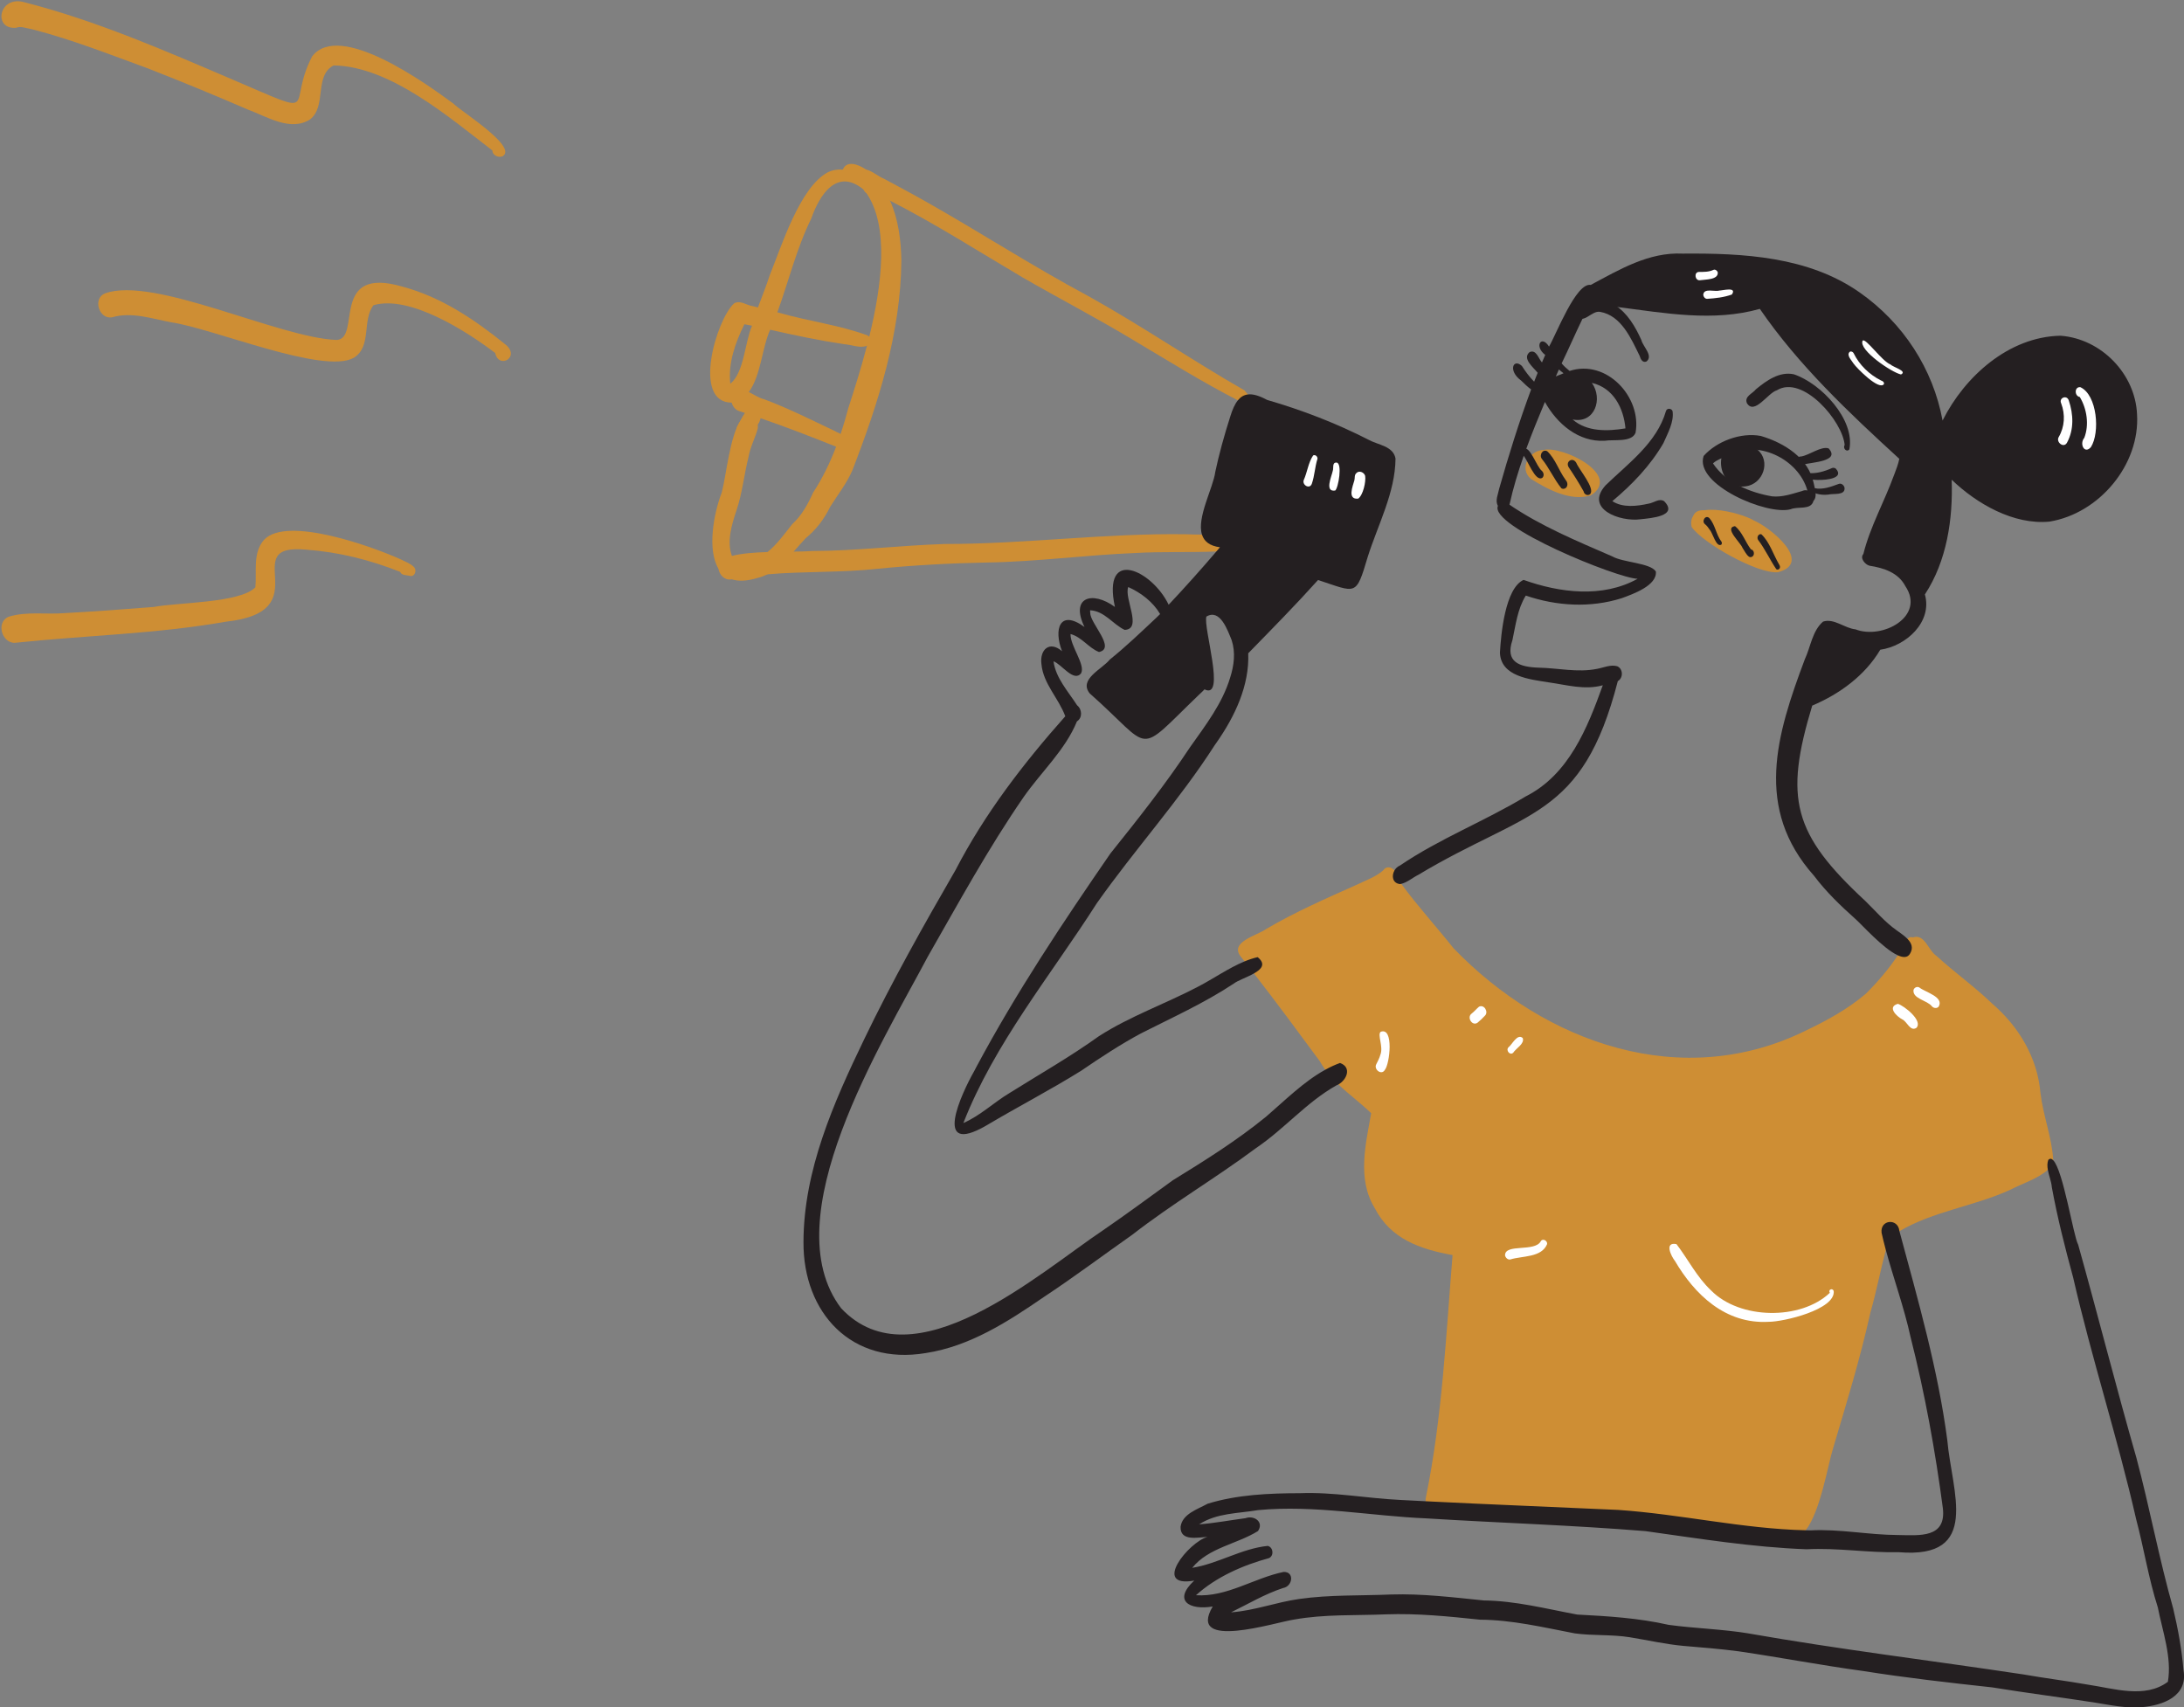 <svg xmlns="http://www.w3.org/2000/svg" xmlns:xlink="http://www.w3.org/1999/xlink" xmlns:serif="http://www.serif.com/" width="100%" height="100%" viewBox="0 0 1246 974" xml:space="preserve" style="fill-rule:evenodd;clip-rule:evenodd;stroke-linejoin:round;stroke-miterlimit:2;"><rect x="0" y="0" width="1246" height="974" fill="#808080" stroke="none"/>    <g transform="matrix(1,0,0,1,-14335,-2703)">        <g transform="matrix(2.667,0,0,2.667,11520,0)">            <g id="Illustration-Inhousetrainings-01">                <g transform="matrix(1,0,0,1,1320.93,1323.37)">                    <path d="M0,-105.218C0.266,-104.881 0.532,-104.545 0.792,-104.209C1.469,-103.351 2.142,-102.49 2.804,-101.63C7.609,-95.439 12.264,-89.138 16.909,-82.832C17.259,-82.2 17.644,-81.605 18.063,-81.034C18.895,-79.892 19.855,-78.861 20.876,-77.886C23.113,-75.752 25.655,-73.891 27.878,-71.737C26.704,-65.095 24.845,-57.669 28.609,-51.497C32,-44.841 38.326,-42.647 45.29,-41.388C43.882,-24.143 43.09,-6.819 39.635,10.192C39.531,10.595 39.496,10.95 39.528,11.269C39.829,14.706 47.308,13.629 49.924,14.384C56.414,14.891 62.925,15.382 69.438,15.085C79.641,15.72 89.866,16.603 100.01,17.915C106.159,18.276 112.386,18.151 118.46,19.225C119.339,19.014 120.126,18.387 120.828,17.478C124.017,13.367 125.569,3.465 126.72,-0.174C129.562,-9.745 132.502,-19.274 134.656,-29.032C135.936,-33.484 136.798,-38.042 137.972,-42.516C138.191,-43.365 138.426,-44.211 138.677,-45.055C139.394,-45.579 140.134,-46.061 140.892,-46.505C148.11,-50.771 156.948,-51.854 164.551,-55.344C167.139,-56.686 170.423,-57.684 172.637,-59.635C173.077,-60.023 173.473,-60.445 173.814,-60.915C173.808,-61.171 173.8,-61.431 173.782,-61.687C173.513,-66.483 171.623,-71.236 171.05,-76.042C170.42,-83.582 166.439,-90.252 160.729,-95.173C156.968,-98.809 152.661,-101.847 148.816,-105.383C147.061,-106.505 146.292,-110.201 143.774,-109.341C143.274,-109.509 142.895,-109.344 142.6,-109.035C142.25,-108.671 142.022,-108.11 141.857,-107.671C141.444,-106.942 141.001,-106.224 140.533,-105.517C138.585,-102.562 136.217,-99.81 133.725,-97.322C129.955,-94.102 125.558,-91.668 121.094,-89.529C94.437,-76.234 65.093,-86.713 45.515,-107.007C41.829,-111.64 37.805,-116.039 34.313,-120.807C34.31,-120.81 34.307,-120.816 34.304,-120.819C33.68,-121.642 33.518,-122.881 32.862,-123.664C32.645,-123.927 32.373,-124.138 32.012,-124.266C31.442,-124.443 30.792,-124.263 30.5,-123.725C28.895,-122.282 26.741,-121.565 24.816,-120.618C24.799,-120.613 24.784,-120.605 24.77,-120.599C24.735,-120.584 24.703,-120.571 24.669,-120.553C18.123,-117.635 11.544,-114.746 5.369,-111.115C3.44,-109.717 -2.53,-108.372 0,-105.218" style="fill:rgb(206,142,52);fill-rule:nonzero;"></path>                </g>                <g transform="matrix(1,0,0,1,1431.28,1127.3)">                    <path d="M0,2.916C1.041,-0.543 -7.883,-2.634 -10.356,-4.311C-12.066,-5.243 -14.357,-4.115 -13.377,-2.055C-10.906,1.172 -3.417,8.159 0,2.916M-3.876,1.548C-4.342,1.487 -4.792,1.332 -5.227,1.161C-5.15,1.08 -5.083,0.99 -5.025,0.895C-4.628,1.086 -4.242,1.307 -3.876,1.548" style="fill:rgb(206,142,52);fill-rule:nonzero;"></path>                </g>                <g transform="matrix(1,0,0,1,1435.85,1120.53)">                    <path d="M0,15.375C7.583,13.317 -1.625,5.819 -5.171,4.314C-7.994,2.573 -19.75,-0.449 -18.494,5.685C-16.139,9.142 -4.308,15.824 0,15.375M-10.064,7.756C-10.493,7.496 -10.92,7.23 -11.343,6.958C-10.827,7.11 -10.312,7.272 -9.812,7.475C-9.906,7.559 -9.99,7.653 -10.064,7.756" style="fill:rgb(206,142,52);fill-rule:nonzero;"></path>                </g>                <g transform="matrix(1,0,0,1,1395.77,1110.12)">                    <path d="M0,9.36C6.801,5.07 -5.889,-1.305 -10.101,-0.37C-13.219,-0.257 -15.4,3.629 -12.779,5.832C-9.16,8.091 -4.367,10.665 0,9.36" style="fill:rgb(206,142,52);fill-rule:nonzero;"></path>                </g>                <g transform="matrix(1,0,0,1,1242.03,1097.35)">                    <path d="M0,-42.803C1.489,-42.082 3.064,-41.467 3.859,-40.94C3.906,-40.908 3.952,-40.88 3.992,-40.849C13.726,-35.882 22.914,-29.984 32.312,-24.445C40.173,-19.917 48.233,-15.734 55.998,-11.046C63.367,-6.67 70.626,-2.122 78.267,1.79C78.293,1.804 78.316,1.816 78.342,1.83C80.684,2.83 82.87,4.779 85.477,4.876C85.775,4.813 85.989,4.639 86.116,4.403C83.942,3.639 81.982,2.215 80.418,0.528C80.152,0.243 79.898,-0.054 79.655,-0.353C68.328,-6.841 57.574,-14.249 46.148,-20.58C46.076,-20.62 46.007,-20.66 45.938,-20.698C45.995,-20.666 46.05,-20.635 46.108,-20.601C34.324,-26.907 23.125,-34.169 11.503,-40.738C8.575,-42.399 5.597,-43.98 2.634,-45.578C1.344,-46.083 0.116,-47.254 -1.243,-47.571C-1.584,-47.651 -1.937,-47.679 -2.301,-47.624C-2.723,-47.311 -3.018,-47.009 -3.209,-46.716C-4.212,-45.159 -2.203,-43.869 0,-42.803" style="fill:rgb(206,142,52);fill-rule:nonzero;"></path>                </g>                <g transform="matrix(1,0,0,1,1209.19,1130.02)">                    <path d="M0,5.133C0.162,6.429 1.284,7.634 2.68,7.427C2.726,7.418 2.77,7.406 2.816,7.401C5.343,6.885 7.889,6.558 10.445,6.338C18.311,5.659 26.276,6.002 34.14,5.141C34.044,5.15 33.949,5.158 33.853,5.167C41.699,4.38 49.577,3.961 57.461,3.805C68.045,3.651 78.545,2.197 89.114,1.781C94.887,1.443 100.721,1.682 106.509,1.454C109.114,1.355 111.707,1.157 114.286,0.768C114.283,0.765 114.283,0.765 114.28,0.765C115.743,0.488 115.555,-1.761 114.222,-2.125C110.649,-2.239 107.035,-2.134 103.43,-2.162C102.3,-2.171 101.17,-2.19 100.045,-2.236C82.748,-2.501 65.567,-0.136 48.274,-0.15C38.829,0.163 29.43,1.323 19.974,1.349C19.054,1.434 17.69,1.457 16.094,1.471C14.403,1.488 12.448,1.499 10.5,1.566C7.687,1.659 4.88,1.873 2.865,2.4C1.619,2.725 0.677,3.169 0.22,3.779C0.006,4.2 -0.058,4.674 0,5.133" style="fill:rgb(206,142,52);fill-rule:nonzero;"></path>                </g>                <g transform="matrix(1,0,0,1,1212.51,1098.85)">                    <path d="M0,-20.44C1.327,-21.22 2.64,-20.058 3.972,-19.873C4.357,-19.776 4.744,-19.679 5.129,-19.582C6.513,-19.234 7.898,-18.892 9.28,-18.54C9.422,-18.504 9.566,-18.468 9.708,-18.431C12.827,-17.525 16.031,-16.877 19.216,-16.174C22.402,-15.473 25.565,-14.715 28.606,-13.586C28.728,-13.51 28.835,-13.41 28.921,-13.294C29.28,-12.823 29.335,-12.099 28.913,-11.661C28.762,-11.549 28.603,-11.461 28.439,-11.393C27.01,-10.78 25.134,-11.627 23.631,-11.714C18.288,-12.509 12.998,-13.616 7.736,-14.815C5.979,-11.005 5.785,-5.036 3.163,-1.485C2.498,-0.58 1.671,0.167 0.619,0.683C0.223,0.746 -0.147,0.774 -0.497,0.774C-9.017,0.78 -3.81,-16.92 0,-20.44M-0.795,-3.281C2.145,-5.545 2.324,-12.173 3.851,-15.672C3.307,-15.787 2.764,-15.901 2.215,-15.983C0.283,-12.074 -1.292,-7.657 -0.795,-3.281" style="fill:rgb(206,142,52);fill-rule:nonzero;"></path>                </g>                <g transform="matrix(1,0,0,1,1212.01,1107.44)">                    <path d="M0,-7.822C0.214,-6.99 0.798,-6.237 1.662,-5.984C2.05,-5.858 2.437,-5.733 2.824,-5.607C3.949,-5.237 5.071,-4.861 6.187,-4.476C11.627,-2.598 16.993,-0.53 22.336,1.616L22.44,1.658C22.486,2.339 23.162,2.434 23.7,2.234C24.394,2.162 25.073,2.878 25.767,2.499C27.224,0.872 25.065,-0.297 23.31,-1.126C22.758,-1.387 22.246,-1.616 21.899,-1.815C16.984,-4.149 12.119,-6.599 7.016,-8.511C5.851,-8.773 4.77,-9.551 3.66,-10.081C2.885,-10.452 2.099,-10.7 1.258,-10.571C0.075,-10.13 -0.278,-8.907 0,-7.822" style="fill:rgb(206,142,52);fill-rule:nonzero;"></path>                </g>                <g transform="matrix(1,0,0,1,1209.19,1050.52)">                    <path d="M0,84.629C0.648,85.689 1.564,86.489 2.816,86.897C4.218,87.35 6.036,87.316 8.366,86.607C9.107,86.427 9.795,86.164 10.445,85.834C12.662,84.726 14.42,82.865 16.094,80.967C16.944,80.004 17.771,79.029 18.627,78.138C20.89,76.272 22.619,74.012 23.891,71.39C25.501,68.82 27.401,66.435 28.618,63.637C34.189,49.29 39.008,34.131 39.121,18.639C39.045,14.401 38.467,9.846 36.698,5.891C35.854,3.995 34.735,2.24 33.266,0.728C32.885,0.254 32.286,-0.275 31.595,-0.74C29.794,-1.96 27.375,-2.721 26.603,-0.746C26.522,-0.535 26.458,-0.293 26.415,-0.017C26.418,-0.022 26.418,-0.027 26.421,-0.033C26.134,1.083 27.69,2.209 28.447,1.101C29.719,1.961 30.769,3.025 31.619,4.252C36.568,11.376 34.94,24.056 32.243,35.034C32.087,35.676 31.925,36.308 31.76,36.935C30.393,42.192 28.843,46.94 27.756,50.336C27.271,52.174 26.736,54 26.134,55.798C25.831,56.719 25.504,57.633 25.16,58.539C23.862,61.956 22.272,65.255 20.245,68.35C19.109,70.866 17.814,73.231 15.75,75.129C14.183,77.117 12.515,79.423 10.5,81.062C8.549,82.649 6.268,83.614 3.429,83.07C3.197,82.691 3.012,82.298 2.865,81.896C1.737,78.844 2.822,75.234 3.813,72.259C5.1,68.515 5.458,64.561 6.421,60.736C6.779,58.628 7.829,56.722 8.387,54.695C8.442,54.413 8.439,54.126 8.384,53.841C8.15,52.581 6.935,51.458 5.588,51.909C5.311,52.137 5.053,52.427 4.811,52.77C2.42,56.169 1.668,64.692 0.703,68.31C-1.049,72.855 -2.449,80.616 0,84.629" style="fill:rgb(206,142,52);fill-rule:nonzero;"></path>                </g>                <g transform="matrix(1,0,0,1,1220.72,1051.29)">                    <path d="M0,31.804C0.373,30.884 0.726,29.958 1.064,29.024C3.484,22.341 5.163,15.366 8.317,8.952C10.084,3.894 13.802,-1.975 19.523,2.778C19.67,3.133 19.867,3.362 20.081,3.487C20.5,3.735 20.986,3.592 21.301,3.262C21.708,2.84 21.844,2.108 21.226,1.478C20.321,0.66 19.248,-0.097 18.092,-0.651C17.123,-1.112 16.1,-1.428 15.065,-1.511C13.984,-1.602 12.891,-1.44 11.844,-0.927C5.863,2.284 1.96,14.839 -0.552,21.048C-1.304,23.387 -2.252,25.669 -3.088,27.981C-3.298,28.562 -3.504,29.146 -3.695,29.733C-4.201,31.728 -1.37,33.779 0,31.804" style="fill:rgb(206,142,52);fill-rule:nonzero;"></path>                </g>                <g transform="matrix(1,0,0,1,1215.19,1100.86)">                    <path d="M0,6.702C1.402,6.331 1.648,4.561 2.376,3.505C2.379,3.505 2.379,3.502 2.379,3.502C2.677,3.114 2.9,2.615 3.004,2.111C3.229,1.009 2.888,-0.131 1.486,-0.239C0.671,-0.143 0.101,0.345 -0.359,0.98C-0.676,1.419 -0.943,1.929 -1.197,2.433C-1.445,2.923 -1.686,3.405 -1.957,3.801C-2.634,5.063 -1.495,6.941 0,6.702" style="fill:rgb(206,142,52);fill-rule:nonzero;"></path>                </g>                <g transform="matrix(1,0,0,1,1059,1040.32)">                    <path d="M0,-20.891C0.914,-21.282 1.969,-20.791 2.908,-20.661C3.142,-20.607 3.377,-20.552 3.614,-20.498C3.62,-20.498 3.625,-20.495 3.631,-20.495C3.634,-20.493 3.634,-20.493 3.637,-20.493L3.64,-20.493C11.974,-18.322 20.006,-15.159 28.08,-12.212C35.287,-9.397 42.44,-6.451 49.534,-3.376C53.604,-1.889 58.609,1.397 62.812,-1.273C66.435,-4.06 63.639,-10.625 67.854,-12.825C79.918,-12.654 92.601,-1.698 101.826,5.369C101.823,6.434 103.188,7.019 104.075,6.568C107.168,4.463 95.107,-2.986 93.485,-4.659C87.839,-8.798 69.117,-22.439 63.252,-14.743C57.643,-3.874 65.654,-1.507 46.472,-9.702C31.864,-15.954 17.155,-22.387 1.709,-26.339C-3.819,-27.91 -5.071,-20.359 0,-20.891" style="fill:rgb(206,142,52);fill-rule:nonzero;"></path>                </g>                <g transform="matrix(1,0,0,1,1079.45,1082.43)">                    <path d="M0,-1.047C4.189,-2.286 8.528,-0.759 12.674,0.016C21.659,1.327 45.168,11.215 51.693,7.624C55.657,5.205 53.425,-0.377 55.943,-3.646C63.705,-5.885 75.894,1.963 81.973,6.579C82.748,10.218 87.663,7.331 83.96,4.596C77.498,-0.625 70.389,-5.392 62.243,-7.583C46.446,-12.262 53.425,3.556 48.054,3.789C35.834,3.388 8.956,-9.957 -1.466,-6.181C-4.175,-5.136 -2.833,-0.591 0,-1.047" style="fill:rgb(206,142,52);fill-rule:nonzero;"></path>                </g>                <g transform="matrix(1,0,0,1,1058.99,1124.18)">                    <path d="M0,26.796C14.915,25.237 29.988,24.921 44.793,22.314C65.249,20.095 46.718,5.374 62.162,6.913C69.013,7.42 75.738,9.118 82.104,11.651C82.416,12.418 83.358,12.321 84.043,12.472C85.185,12.897 85.784,11.35 85.047,10.614C84.327,9.865 83.289,9.518 82.378,9.047C76.553,6.386 57.874,-0.459 52.977,4.799C50.511,7.637 51.456,11.571 51.133,14.951C47.84,18.339 34.59,18.162 29.384,19.159C23.041,19.661 16.693,20.126 10.338,20.474C6.383,20.807 2.252,20.063 -1.587,21.232C-4.536,22.354 -3.056,27.255 0,26.796" style="fill:rgb(206,142,52);fill-rule:nonzero;"></path>                </g>                <g transform="matrix(1,0,0,1,1406.44,1101.37)">                    <path d="M0,23.205C2.125,22.971 8.179,22.559 5.042,19.344C3.976,18.654 2.828,19.702 1.734,19.862C-0.75,20.42 -3.824,20.794 -6.045,19.336C-1.8,15.783 2.086,11.739 4.877,6.937C5.792,4.831 7.207,2.368 6.833,0.048C6.589,-0.565 5.591,-0.609 5.429,0.075C5.428,0.073 5.427,0.07 5.426,0.068C3.465,6.855 -2.59,11.203 -7.478,15.933C-12.072,21.018 -4.348,23.814 0,23.205" style="fill:rgb(36,31,33);fill-rule:nonzero;"></path>                </g>                <g transform="matrix(1,0,0,1,1438.55,1107.34)">                    <path d="M0,15.092C1.547,14.42 4.345,15.353 4.871,13.312C5.754,12.364 5.161,10.75 4.945,9.615C3.867,4.173 -1.343,0.903 -6.397,-0.585C-10.656,-1.394 -15.789,0.525 -18.622,3.693C-20.676,9.806 -5.027,16.486 0,15.092M-3.963,12.339C-8.721,11.529 -13.902,9.389 -16.623,5.286C-15.812,4.515 -14.684,4.174 -13.685,3.699C-13.698,3.705 -13.711,3.71 -13.724,3.716C-13.665,3.691 -13.605,3.663 -13.546,3.637C-13.586,3.655 -13.625,3.673 -13.665,3.691C-7.291,-0.042 1.646,4.273 3.572,11.084C3.177,10.956 2.75,11.048 2.386,11.221C2.408,11.212 2.429,11.202 2.451,11.193C0.363,11.779 -1.755,12.559 -3.963,12.339" style="fill:rgb(36,31,33);fill-rule:nonzero;"></path>                </g>                <g transform="matrix(1,0,0,1,1429.57,1109.19)">                    <path d="M0,8.212C3.594,7.182 4.693,2.123 1.332,0.136C0.654,-0.872 -0.432,-1.705 -1.72,-1.637C-8.393,-0.656 -6.62,9.917 0,8.212" style="fill:rgb(36,31,33);fill-rule:nonzero;"></path>                </g>                <g transform="matrix(0.712,0.703,0.703,-0.712,1445.48,1119.81)">                    <path d="M0.425,1.135C1.016,2.127 3.229,3.539 1.868,4.633C1.428,4.921 0.672,4.898 0.425,4.346C-0.329,2.76 -1.096,1.025 -2.634,0.046C-5.702,-1.235 -1.971,-1.861 0.425,1.135" style="fill:rgb(36,31,33);fill-rule:nonzero;"></path>                </g>                <g transform="matrix(1,0,0,1,1444.67,1113.56)">                    <path d="M0,2.6C1.421,2.629 5.475,2.271 3.512,0.169C3.296,0.029 2.978,-0.051 2.729,0.058C1.106,0.788 -0.698,1.325 -2.489,1.116C-2.486,1.114 -2.484,1.113 -2.481,1.112C-2.525,1.121 -2.564,1.136 -2.6,1.155C-2.6,1.155 -2.6,1.154 -2.599,1.154C-2.604,1.157 -2.608,1.159 -2.612,1.161C-3.606,2.497 -0.854,2.651 0,2.6" style="fill:rgb(36,31,33);fill-rule:nonzero;"></path>                </g>                <g transform="matrix(1,0,0,1,1441.3,1109.3)">                    <path d="M0,3.565C1.652,3.076 7.98,2.928 5.356,0.11C3.707,-0.391 1.277,1.555 -0.51,1.849C-2.064,1.798 -1.336,3.956 0,3.565" style="fill:rgb(36,31,33);fill-rule:nonzero;"></path>                </g>                <g transform="matrix(1,0,0,1,1353.79,1086.09)">                    <path d="M0,113.62C0.26,113.164 0.656,112.776 1.159,112.571C9.653,106.795 19.306,103.077 28.06,97.785C37.322,93.115 41.274,83.122 44.567,73.998C40.693,75.072 36.84,73.919 33,73.38C28.994,72.733 22.746,72.158 22.564,67.023C22.789,63.04 23.677,53.263 27.615,51.459C35.362,54.215 44.495,55.389 52.017,51.22C47.846,51.163 20.211,39.987 22.13,35.619C21.486,34.485 22.168,33.175 22.385,32.007C22.385,32.004 22.388,31.998 22.388,31.995C22.388,31.992 22.391,31.986 22.391,31.983L22.391,31.98C24.42,24.826 26.646,17.693 29.234,10.716C28.467,10.154 27.788,9.496 27.114,8.829C24.215,6.715 25.415,3.988 27.256,5.686C28.025,6.886 28.872,8.034 29.878,9.055C30.13,8.422 30.381,7.786 30.636,7.156C29.757,6.022 27.239,4.113 28.91,2.728C30.367,2.104 30.809,4.134 31.555,4.942C31.783,4.404 32.015,3.868 32.252,3.333C29.809,1.483 31.431,-1.059 33.064,1.552C34.611,-1.067 38.84,-12.199 41.98,-11.641C48.138,-14.918 54.362,-18.688 61.647,-18.34C74.599,-18.451 88.504,-17.728 99.441,-10.082C99.461,-10.068 99.484,-10.054 99.504,-10.037C99.513,-10.031 99.525,-10.026 99.533,-10.017C108.819,-3.509 115.217,6.305 117.249,17.372C121.953,7.969 131.398,-0.568 142.482,-0.774C151.238,-0.124 158.498,7.433 158.85,16.058C159.504,26.761 150.81,37.241 140.12,38.99C132.456,39.737 124.526,35.158 119.198,30.026C119.49,38.432 118.171,47.402 113.468,54.565C115.121,60.449 109.473,65.615 103.922,66.396C100.652,71.916 95.246,75.856 89.366,78.349C83.341,98.238 85.234,105.789 100.75,120.165C102.936,122.29 104.911,124.652 107.426,126.422C108.131,126.943 109.056,127.542 109.738,128.249C110.585,129.123 111.06,130.163 110.282,131.42C109.773,132.308 108.822,132.295 107.671,131.767C104.555,130.349 99.961,125.185 98.625,124.009C95.417,121.153 92.332,118.184 89.75,114.751C76.906,100.344 81.702,84.612 87.784,68.436C89.025,65.795 89.383,62.345 91.684,60.381C94.014,59.605 96.287,61.806 98.64,62.042C104.358,64.262 113.627,59.304 109.299,52.81C109.296,52.807 109.296,52.805 109.293,52.802C107.778,49.898 104.662,48.894 101.606,48.422C100.655,48.16 99.507,46.801 100.311,45.906C101.736,40.136 104.792,34.733 106.833,29.12L106.833,29.117C106.862,29.046 106.891,28.974 106.92,28.9C107.336,27.807 107.761,26.712 107.995,25.561C97.244,15.714 86.408,5.518 78.16,-6.518C68.192,-3.702 57.9,-5.614 47.756,-6.908C45.773,-7.162 43.795,-7.39 41.827,-7.555C41.266,-6.515 40.734,-5.458 40.219,-4.395C38.687,-1.24 37.297,1.99 35.764,5.144C36.27,5.74 36.848,6.27 37.461,6.758C45.388,4.168 52.931,12.383 51.575,19.984C50.734,22.099 46.915,21.378 44.989,21.691C39.332,22.011 34.764,18.03 32.182,13.394C30.803,16.696 29.436,20.021 28.201,23.395C28.014,23.902 27.828,24.41 27.649,24.92C26.438,28.35 25.383,31.83 24.608,35.374C31.344,39.968 39.08,43.168 46.565,46.419C48.852,47.752 54.738,47.809 55.917,49.658C56.232,52.656 50.991,54.503 48.615,55.372C41.931,57.489 34.686,57.07 28.097,54.813C26.305,57.694 25.938,61.116 25.232,64.356C23.642,69.04 26.724,70.092 30.841,70.234C35.004,70.314 39.181,71.328 43.318,70.491C44.726,70.243 46.209,69.516 47.643,69.927C48.935,70.471 48.973,72.439 47.779,73.109C40.164,102.638 28.303,100.623 5.1,114.549C3.88,115.152 2.781,116.147 1.451,116.477C1.37,116.498 1.286,116.517 1.203,116.532C-0.434,116.352 -0.656,114.767 0,113.62M49.415,19.047C49.019,14.716 46.868,10.428 42.266,9.322C42.252,9.319 42.24,9.316 42.228,9.313C44.64,12.682 42.89,18.09 38.109,17.143C41.202,19.819 45.594,19.68 49.415,19.047M36.166,7.248C35.955,7.097 35.744,6.937 35.55,6.769C35.426,6.661 35.302,6.55 35.18,6.438C34.958,6.937 34.735,7.438 34.518,7.94C35.053,7.67 35.64,7.53 36.166,7.248M4.932,114.648C4.987,114.614 5.045,114.58 5.1,114.549C5.117,114.54 5.131,114.531 5.149,114.522C5.077,114.565 5.004,114.605 4.932,114.648" style="fill:rgb(36,31,33);fill-rule:nonzero;"></path>                </g>                <g transform="matrix(1,0,0,1,1436.07,1127.8)">                    <path d="M0,7.414C0.317,7.125 0.188,6.687 -0.031,6.386C-0.023,6.401 -0.016,6.418 -0.009,6.434C-0.021,6.408 -0.033,6.382 -0.045,6.356C-0.043,6.361 -0.04,6.366 -0.038,6.371C-1.259,4.285 -2.042,1.623 -3.804,-0.023C-4.494,-0.17 -4.853,0.763 -4.455,1.241C-2.98,3.193 -1.942,5.478 -0.589,7.477C-0.59,7.477 -0.59,7.477 -0.59,7.476C-0.4,7.584 -0.166,7.567 0,7.414" style="fill:rgb(36,31,33);fill-rule:nonzero;"></path>                </g>                <g transform="matrix(1,0,0,1,1430.65,1126.77)">                    <path d="M0,5.348C0.115,4.899 -0.105,4.334 -0.61,4.245C-1.804,2.674 -2.47,0.508 -4.014,-0.721C-6.449,-0.364 -2.767,2.838 -2.409,3.936C-2.418,3.921 -2.427,3.907 -2.436,3.892C-2.417,3.921 -2.399,3.952 -2.38,3.98C-2.382,3.978 -2.383,3.977 -2.384,3.975C-1.951,4.595 -1.643,5.353 -1.024,5.818L-1.024,5.816C-0.63,6.069 -0.096,5.785 0,5.348" style="fill:rgb(36,31,33);fill-rule:nonzero;"></path>                </g>                <g transform="matrix(1,0,0,1,1423.72,1124.2)">                    <path d="M0,5.802C0.142,5.612 0.15,5.345 0.008,5.151C-1.127,3.683 -1.3,1.581 -2.558,0.14C-3.407,-0.685 -4.319,0.843 -3.479,1.448C-3.083,1.77 -2.786,2.183 -2.506,2.603C-1.85,3.271 -1.115,6.487 0,5.802" style="fill:rgb(36,31,33);fill-rule:nonzero;"></path>                </g>                <g transform="matrix(0.781,-0.625,-0.625,-0.781,1397.54,1117.04)">                    <path d="M-2.821,-0.497C-1.178,-0.251 -1.413,5.032 -0.957,6.568C-0.719,8.102 -2.673,8.273 -2.821,6.812C-2.98,4.809 -3.211,2.809 -3.546,0.832C-3.872,0.279 -3.523,-0.555 -2.821,-0.497" style="fill:rgb(36,31,33);fill-rule:nonzero;"></path>                </g>                <g transform="matrix(1,0,0,1,1390.64,1110.03)">                    <path d="M0,7.61C0.297,7.089 0.096,6.512 -0.262,6.095C-0.25,6.114 -0.238,6.132 -0.226,6.151C-0.254,6.108 -0.281,6.065 -0.308,6.022C-0.305,6.027 -0.302,6.031 -0.299,6.036C-1.7,4.118 -2.428,1.629 -4.166,0.001C-5.18,-0.549 -5.934,0.862 -5.317,1.634C-3.732,3.593 -2.713,5.992 -1.139,7.921L-1.139,7.92C-0.758,8.159 -0.209,8.004 0,7.61" style="fill:rgb(36,31,33);fill-rule:nonzero;"></path>                </g>                <g transform="matrix(1,0,0,1,1385.42,1109.53)">                    <path d="M0,6.181C0.43,5.785 0.328,5.118 -0.057,4.734C-0.043,4.75 -0.029,4.766 -0.016,4.783C-0.042,4.751 -0.068,4.721 -0.094,4.69C-0.089,4.695 -0.085,4.701 -0.081,4.705C-1.221,3.895 -2.69,-0.973 -4.099,0.017C-4.444,0.333 -4.439,0.866 -4.192,1.234C-3.157,2.188 -1.561,7.154 0,6.181" style="fill:rgb(36,31,33);fill-rule:nonzero;"></path>                </g>                <g transform="matrix(1,0,0,1,1451.1,1093.62)">                    <path d="M0,16.011C1.261,9.656 -6.028,1.906 -11.871,-0.053C-14.939,-0.719 -17.765,1.307 -19.99,3.155C-20.72,4.098 -22.5,4.664 -21.922,6.109C-20.315,8.761 -17.399,3.888 -15.509,3.367C-9.973,-0.037 -1.403,10.012 -1.002,15.103C-1,15.094 -0.998,15.084 -0.995,15.074C-1.465,15.715 -0.604,16.73 0,16.011" style="fill:rgb(36,31,33);fill-rule:nonzero;"></path>                </g>                <g transform="matrix(1,0,0,1,1407.7,1076.85)">                    <path d="M0,13.977C1.526,12.759 -0.772,10.783 -1.095,9.383C-2.392,6.517 -4.049,3.637 -6.784,1.888C-8.748,-0.358 -16.026,1.152 -14.846,4.235C-13.516,6.123 -11.72,3.034 -9.945,3.355C-5.38,4.13 -3.272,9.1 -1.453,12.79C-1.27,13.447 -0.835,14.335 0,13.977" style="fill:rgb(36,31,33);fill-rule:nonzero;"></path>                </g>                <g transform="matrix(1,0,0,1,1352.96,1354.58)">                    <path d="M0,0.009C0.055,0.006 0.11,0.006 0.165,0.006C0.202,0.003 0.24,0.003 0.277,0C0.185,0.003 0.093,0.006 0,0.009" style="fill:rgb(36,31,33);fill-rule:nonzero;"></path>                </g>                <g transform="matrix(1,0,0,1,1313.81,1297.98)">                    <path d="M0,44.277C-2.11,44.402 -5.889,45.291 -5.773,42.117C-5.392,39.364 -2.16,38.392 0.009,37.193C6.334,35.238 13.168,34.951 19.777,34.939C26.924,34.657 34.004,36.031 41.13,36.376C42.966,36.475 44.804,36.572 46.64,36.663C60.372,37.358 74.11,37.88 87.842,38.515C101.265,39.432 114.457,42.55 127.94,42.872C128.284,42.881 128.628,42.886 128.972,42.892C135.263,42.564 141.424,43.867 147.685,43.886C152.328,43.958 158.006,44.582 157.295,38.193C155.67,25.867 153.444,13.608 150.383,1.539C149.001,-4.787 146.74,-10.977 145.083,-17.122C144.757,-18.342 144.45,-19.559 144.181,-20.776C143.849,-23.605 147.68,-23.944 147.983,-21.186C147.989,-21.161 147.998,-21.137 148.003,-21.112C151.964,-6.395 156.24,8.397 158.24,23.585C159.194,34.648 165.569,49.058 147.847,47.559C141.265,47.711 134.748,46.585 128.145,46.932C116.567,46.516 105.133,44.644 93.685,43.054C78.114,41.775 62.485,41.304 46.895,40.33C34.856,39.829 22.891,37.416 10.821,38.555C6.522,39.288 1.963,39.148 -1.807,41.607C1.518,41.341 4.796,40.723 8.098,40.285C10,39.601 12.099,41.123 10.786,43.035C6.305,45.841 0.191,46.576 -3.284,50.907C2.255,50.018 7.291,46.77 12.882,46.212C14.059,46.51 14.247,48.271 13.171,48.816C7.534,50.357 1.865,52.837 -2.478,56.763C4.131,57.193 9.965,53.067 16.288,51.779C18.647,51.736 18.19,54.868 16.184,55.213C12.261,56.492 8.708,58.627 5.019,60.424C10.009,60.071 14.712,58.245 19.65,57.56C26.155,56.637 32.763,56.888 39.314,56.606C45.943,56.401 52.52,57.221 59.097,57.882C65.894,57.957 72.43,59.673 79.065,60.9C85.648,61.242 92.184,61.641 98.634,63.103C104.338,63.875 110.117,64.009 115.804,64.944C115.717,64.932 115.63,64.921 115.541,64.907C135.13,68.357 154.878,70.742 174.531,73.709C179.116,74.517 183.742,75.085 188.327,75.894C193.854,76.703 200.526,78.946 205.427,75.281C206.32,70.081 204.285,64.507 203.273,59.362C201.293,53.181 200.307,46.764 198.639,40.505C194.684,23.131 189.139,6.157 185.158,-11.219C183.418,-17.601 181.793,-24.004 180.602,-30.515C180.506,-31.72 179.966,-32.999 179.749,-34.242C179.619,-34.96 179.599,-35.666 179.836,-36.342C180.186,-36.712 180.541,-36.661 180.894,-36.293C183.059,-34.054 185.216,-20.035 186.234,-18.231C190.48,-3.058 194.346,12.215 198.691,27.363C201.538,38.059 203.545,48.959 206.563,59.607C207.589,63.952 208.405,68.372 208.766,72.816C209.757,78.328 204.415,80.353 199.807,80.71C196.448,80.989 193.129,80.256 189.833,79.735C182.51,78.592 175.155,77.672 167.838,76.478C158.628,75.475 149.434,74.435 140.284,72.982C131.392,71.771 122.574,70.084 113.696,68.776C109.75,68.246 105.786,67.944 101.82,67.605C97.946,67.255 94.156,66.374 90.323,65.756C86.417,65.126 82.436,65.463 78.525,64.921C71.8,63.632 65.157,62.037 58.259,61.995C51.589,61.294 44.903,60.615 38.187,60.855C31.627,61.133 25.001,60.798 18.517,61.968C14.562,62.536 -4.507,68.699 1.101,59.173C-3.865,60.023 -7.493,57.937 -2.851,53.629C-12.029,55.267 -4.033,45.377 0,44.277M205.447,75.296C205.438,75.304 205.43,75.315 205.421,75.324L205.421,75.318C205.418,75.324 205.415,75.33 205.409,75.336C205.389,75.367 205.366,75.398 205.343,75.432C205.38,75.386 205.406,75.339 205.447,75.296" style="fill:rgb(36,31,33);fill-rule:nonzero;"></path>                </g>                <g transform="matrix(1,0,0,1,1227.37,1128.33)">                    <path d="M0,150.886C-0.081,165.99 10.272,177.288 26.16,174.611C35.588,173.165 43.743,167.897 51.422,162.617C57.857,158.368 64.018,153.744 70.32,149.311C78.848,142.674 88.178,137.189 96.836,130.743C102.87,126.672 107.59,120.961 113.977,117.365C114.13,117.306 114.283,117.235 114.427,117.155C116.249,116.129 117.321,113.479 114.777,112.556C113.69,112.948 112.638,113.439 111.615,114.006C106.98,116.556 102.936,120.625 98.964,124.039C92.716,129.142 85.879,133.416 79.013,137.645C74.049,141.233 69.135,144.879 64.081,148.344C50.369,157.517 23.518,181.469 8.06,165.031C-6.603,145.738 16.889,108.164 26.606,89.785C33.185,78.285 39.54,66.62 47.082,55.69C50.844,50.296 56.001,45.615 58.502,39.477C59.722,38.721 59.6,36.881 58.536,36.049C56.631,33.091 53.966,30.219 53.483,26.637C55.194,27.204 57.831,31.236 59.401,29.167C60.326,27.315 57.056,23.374 57.123,20.796C59.551,21.44 61.002,23.787 63.22,24.645C66.903,23.862 61.318,18.528 61.349,16.308L61.349,16.302C61.318,16.109 61.292,15.914 61.326,15.718C64.405,15.88 66.169,18.701 68.698,19.909C72.592,19.779 68.519,13.108 69.476,10.745C72.217,11.98 74.769,13.929 76.293,16.525C75.992,16.829 75.686,17.128 75.368,17.419C75.313,17.473 75.258,17.525 75.203,17.573C72.037,20.545 68.921,23.533 65.524,26.261C63.902,28.31 58.823,30.452 61.216,33.485C75.052,45.714 70.774,47.087 84.63,33.761C85.023,33.396 85.422,33.029 85.787,32.635C90.438,34.946 85.454,19.328 86.191,17.063C89.152,15.305 90.733,20.035 91.589,22.092C92.456,24.725 92.106,27.518 91.274,30.114C89.617,35.653 86.009,40.315 82.705,44.99C77.481,52.9 71.586,60.343 65.657,67.74C55.455,82.542 45.437,97.579 36.973,113.428C36.834,113.693 36.698,113.957 36.559,114.223C33.752,119.169 27.473,132.658 39.086,125.948C39.112,125.931 39.141,125.916 39.17,125.9C45.888,121.902 52.847,118.312 59.476,114.171C63.593,111.35 67.753,108.626 72.153,106.247C78.883,102.839 85.749,99.741 92.051,95.571C92.878,94.92 94.876,94.245 96.356,93.41C97.978,92.498 98.981,91.393 97.154,89.917C96.206,90.136 95.269,90.449 94.344,90.831C90.959,92.231 87.712,94.516 84.492,96.189C77.481,99.884 69.91,102.514 63.208,106.82C57.053,111.234 50.465,114.984 44.047,119.004C40.693,121.016 37.817,123.833 34.203,125.401C40.893,108.31 52.908,93.804 62.74,78.4C70.855,66.888 80.378,56.416 87.992,44.54C88.001,44.529 88.007,44.523 88.013,44.511C88.039,44.477 88.062,44.443 88.085,44.408C88.151,44.318 88.215,44.224 88.279,44.132C88.279,44.135 88.276,44.138 88.276,44.141C88.311,44.09 88.345,44.035 88.383,43.985C88.389,43.976 88.394,43.97 88.4,43.961C92.288,38.388 95.411,31.818 95.139,24.919C100.163,19.77 105.252,14.61 110.074,9.241C118.31,11.937 118.157,12.865 120.692,4.321C122.866,-2.567 126.593,-9.445 126.645,-16.751C126.15,-19.438 122.91,-19.629 120.892,-20.752C113.936,-24.31 106.668,-27.109 99.163,-29.286C97.475,-30.203 96.145,-30.583 95.07,-30.451C94.208,-30.348 93.509,-29.924 92.919,-29.189C92.271,-28.388 91.754,-27.222 91.291,-25.716C90.013,-21.72 88.889,-17.68 88.021,-13.58C88.045,-13.676 88.071,-13.776 88.094,-13.876C87.622,-10.42 84.098,-4.12 85.243,-0.475C85.685,0.93 86.819,1.938 89.091,2.24C88.837,2.542 88.579,2.841 88.322,3.141C85.009,7.019 81.609,10.817 78.117,14.532C74.567,7.138 63.839,2.115 66.62,15.003C61.757,11.461 57.013,12.926 60.112,19.288C54.717,15.373 53.521,19.898 55.31,24.471C52.613,22.144 50.491,24.16 50.904,27.244C51.292,31.452 54.605,34.559 56.004,38.391C47.019,48.509 38.782,59.22 32.552,71.239C25.683,83.127 18.942,95.109 12.989,107.475C6.421,121.107 0.029,135.528 0,150.886" style="fill:rgb(36,31,33);fill-rule:nonzero;"></path>                </g>                <g transform="matrix(0.997,-0.075,-0.075,-0.997,1346.25,1120.13)">                    <path d="M-0.221,-0.018C0.886,0.646 1.731,3.463 1.632,4.73C1.469,5.513 0.415,6.063 -0.221,5.44C-0.699,5.057 -0.558,4.457 -0.739,3.95C-1.185,2.722 -2.612,-0.084 -0.221,-0.018" style="fill:white;fill-rule:nonzero;"></path>                </g>                <g transform="matrix(1,0,0,1,1341.11,1112.76)">                    <path d="M0,5.674C0.692,5.133 1.583,-0.217 0.288,-0.309C-0.709,-0.359 -0.286,0.879 -0.522,1.476C-0.757,2.641 -2.336,6.033 0,5.674" style="fill:white;fill-rule:nonzero;"></path>                </g>                <g transform="matrix(1,0,0,1,1336.11,1111.95)">                    <path d="M0,5.043C0.607,3.301 0.654,1.422 1.216,-0.313L1.216,-0.303C1.216,-0.333 1.217,-0.363 1.214,-0.394C1.214,-0.381 1.215,-0.366 1.215,-0.353C1.231,-0.823 0.743,-1.25 0.283,-1.027C-0.741,0.475 -0.965,2.543 -1.721,4.23C-2.132,5.292 -0.462,6.293 0,5.043" style="fill:white;fill-rule:nonzero;"></path>                </g>                <g transform="matrix(0.976,-0.216,-0.216,-0.976,1503.98,1108.85)">                    <path d="M-1.253,-0.036C1.366,2.557 2.497,10.592 -0.677,12.987C-1.933,13.399 -2.343,11.394 -1.253,10.967C-0.306,8.174 -0.543,4.699 -2.197,2.222C-3.535,1.194 -2.951,-1.262 -1.253,-0.036" style="fill:white;fill-rule:nonzero;"></path>                </g>                <g transform="matrix(1,0,0,1,1497.66,1099.15)">                    <path d="M0,9.036C1.524,6.23 1.371,2.952 0.375,0.002C-0.048,-1.27 -1.83,-0.526 -1.235,0.664C-1.241,0.649 -1.248,0.634 -1.255,0.619C-0.349,3.005 -0.485,5.65 -1.79,7.867C-2.398,8.951 -0.686,10.306 0,9.036" style="fill:white;fill-rule:nonzero;"></path>                </g>                <g transform="matrix(1,0,0,1,1462.15,1085.62)">                    <path d="M0,7.983C1.452,7.25 -1.771,6.397 -2.219,5.86C-4.061,5.199 -7.631,0 -8.221,0.769C-9.126,2.743 -1.938,7.599 0,7.983" style="fill:white;fill-rule:nonzero;"></path>                </g>                <g transform="matrix(1,0,0,1,1458.5,1090.07)">                    <path d="M0,5.581C0.085,5.153 -0.298,4.908 -0.663,4.81C-0.64,4.819 -0.619,4.827 -0.596,4.836C-3.104,3.582 -5.268,1.5 -6.484,-1.01C-6.623,-1.303 -6.999,-1.486 -7.303,-1.32C-8.12,-0.612 -6.903,0.511 -6.517,1.185C-6.525,1.176 -6.533,1.166 -6.541,1.156C-5.811,2.209 -0.998,7.067 0,5.581" style="fill:white;fill-rule:nonzero;"></path>                </g>                <g transform="matrix(1,0,0,1,1420.69,1074.79)">                    <path d="M0,2.633C1.771,2.519 3.609,2.316 5.278,1.709C6.437,-0.017 3.324,0.865 2.503,0.873C2.534,0.87 2.566,0.867 2.596,0.864C1.557,1.171 -0.743,0.241 -0.843,1.784C-0.809,2.201 -0.458,2.65 0,2.633" style="fill:white;fill-rule:nonzero;"></path>                </g>                <g transform="matrix(0.601,0.799,0.799,-0.601,1418.68,1071.86)">                    <path d="M1.505,-0.653C2.06,0.41 3.904,2.619 2.468,3.485C2.124,3.592 1.604,3.467 1.505,3.06C1.296,2.003 0.617,1.146 -0.011,0.3C-0.634,-0.6 0.924,-1.484 1.505,-0.653" style="fill:white;fill-rule:nonzero;"></path>                </g>                <g transform="matrix(0.956,-0.293,-0.293,-0.956,1352.89,1242.09)">                    <path d="M-1.164,0.095C0.188,0.987 3.381,8.288 0.371,8.13C-0.57,7.821 0.026,4.889 -1.164,3.435C-1.549,2.821 -2.07,2.305 -2.572,1.785C-3.498,0.906 -2.221,-0.949 -1.164,0.095" style="fill:white;fill-rule:nonzero;"></path>                </g>                <g transform="matrix(1,0,0,1,1433.82,1279.63)">                    <path d="M0,16.627C3.192,16.641 14.34,14.006 13.933,10.043C13.68,9.299 12.662,9.767 13.105,10.422C6.886,16.34 -6.174,16.159 -12.297,9.916C-15.351,7.06 -17.238,3.219 -19.703,0.006C-22.345,-0.519 -20.87,2.561 -20.018,3.631C-20.049,3.576 -20.082,3.523 -20.114,3.468C-15.813,10.843 -9.211,17.146 0,16.627" style="fill:white;fill-rule:nonzero;"></path>                </g>                <g transform="matrix(1,0,0,1,1378.57,1278.43)">                    <path d="M0,4.489C2.599,3.682 6.681,4.128 7.877,1.195C7.981,0.485 6.926,-0.118 6.521,0.59C6.522,0.59 6.522,0.589 6.523,0.588C5.257,2.982 -1.178,1.016 -1.124,3.628C-1.021,4.109 -0.531,4.607 0,4.489" style="fill:white;fill-rule:nonzero;"></path>                </g>                <g transform="matrix(1,0,0,1,1470.2,1224.91)">                    <path d="M0,3.934C1.226,1.835 -2.888,0.844 -4.153,-0.186C-4.645,-0.44 -5.213,-0.147 -5.374,0.349C-5.628,2.256 -2.465,2.545 -1.439,3.857C-1.441,3.854 -1.444,3.852 -1.446,3.849C-1.085,4.268 -0.392,4.374 0,3.934" style="fill:white;fill-rule:nonzero;"></path>                </g>                <g transform="matrix(1,0,0,1,1465.42,1229.02)">                    <path d="M0,4.374C1.521,2.866 -2.577,-0.36 -3.938,-0.785C-6.295,-0.14 -4.231,1.903 -2.983,2.55C-1.949,3.037 -1.331,5.159 0,4.374" style="fill:white;fill-rule:nonzero;"></path>                </g>                <g transform="matrix(1,0,0,1,1379.19,1235.21)">                    <path d="M0,3.486C0.61,2.513 2.485,1.587 2.036,0.334C0.861,-0.668 -0.196,1.711 -1.024,2.34C-1.625,2.962 -0.694,4.154 0,3.486" style="fill:white;fill-rule:nonzero;"></path>                </g>                <g transform="matrix(1,0,0,1,1371.57,1229.1)">                    <path d="M0,3.166C0.572,2.707 1.086,2.185 1.59,1.655C1.588,1.658 1.585,1.66 1.583,1.663C2.393,0.872 1.405,-0.821 0.302,-0.247C-0.257,0.22 -0.724,0.809 -1.311,1.258C-2.335,2.061 -1.136,3.987 0,3.166" style="fill:white;fill-rule:nonzero;"></path>                </g>            </g>        </g>    </g></svg>